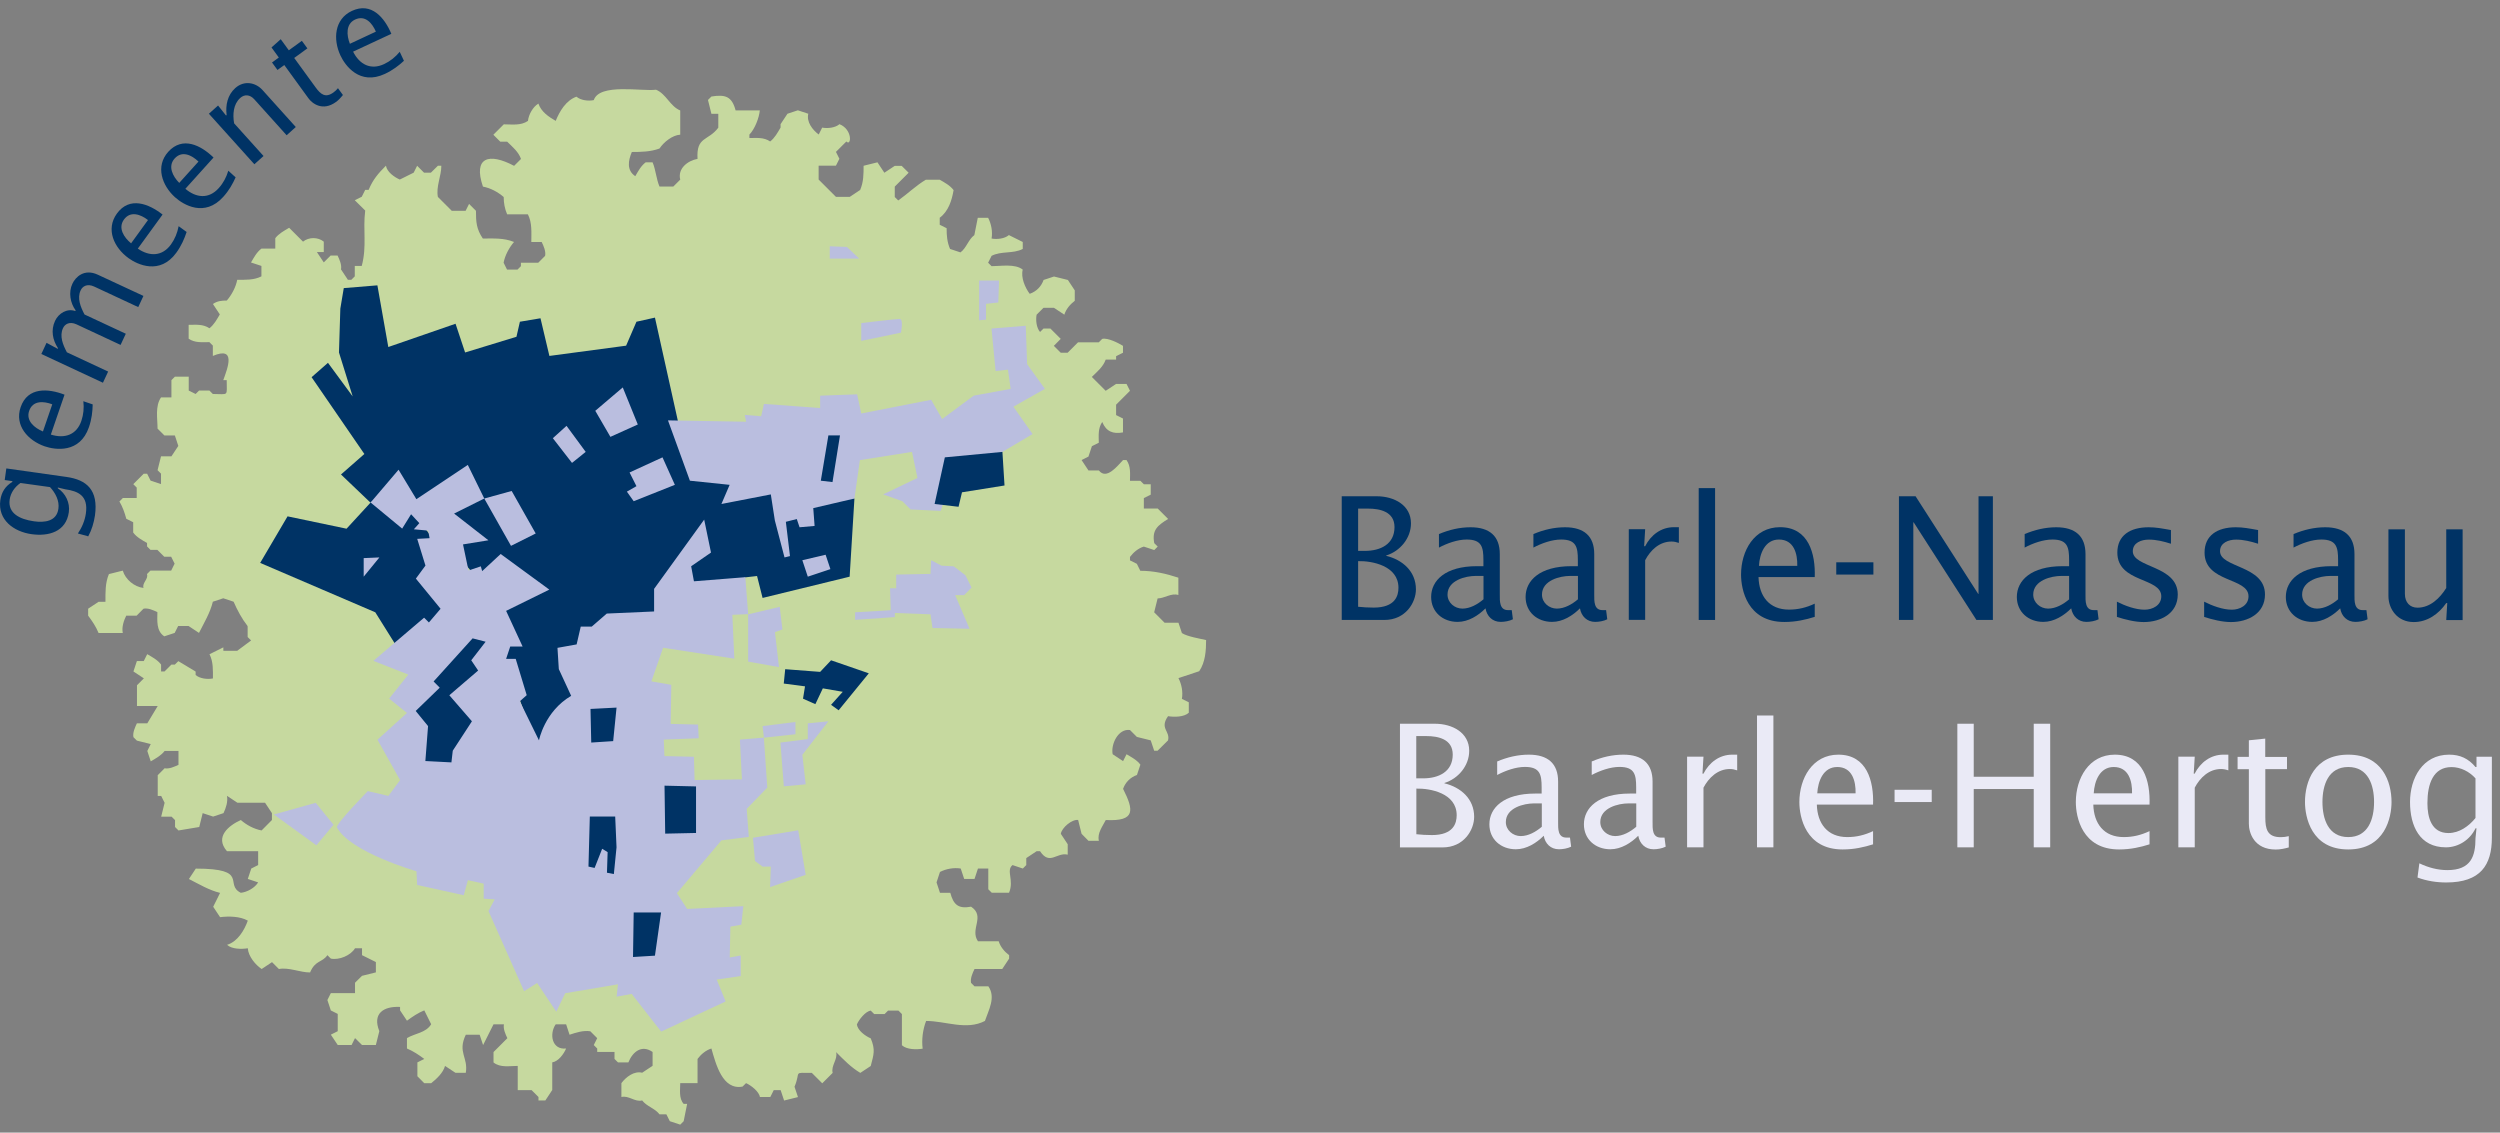 <svg width="181" height="82" viewBox="0 0 181 82" fill="none" xmlns="http://www.w3.org/2000/svg">
<rect x="0" y="0" width="181" height="82" fill="#808080" stroke="none"/>
<g clip-path="url(#clip0_1504_20646)">
<path d="M17.917 45.316C17.503 44.781 17.181 44.179 16.913 43.564L16.165 43.315L15.41 43.564C15.216 44.367 14.778 45.085 14.407 45.822L13.652 45.323H12.898L12.648 45.822L11.894 46.071C11.304 45.681 11.389 44.933 11.395 44.319C11.109 44.179 10.714 44.002 10.391 44.069L9.892 44.574H9.138C8.955 44.952 8.803 45.408 8.889 45.828H7.136C6.954 45.377 6.674 44.964 6.382 44.574V44.069L7.136 43.57H7.635C7.635 42.877 7.611 42.22 7.885 41.563L8.889 41.313C9.077 41.952 9.728 42.494 10.391 42.567C10.27 42.196 10.762 41.934 10.641 41.563L10.89 41.313H12.393L12.642 40.808L12.393 40.309H11.894L11.395 39.811H10.896L10.647 39.561V39.312C10.288 39.105 9.898 38.898 9.643 38.557V37.809L9.144 37.56C9.028 37.128 8.876 36.69 8.645 36.306L8.895 36.057H9.898V35.302L9.649 35.053L10.403 34.299H10.653L10.902 34.797L11.657 35.047V34.292L11.407 34.043L11.657 33.039H12.411L12.91 32.285L12.661 31.53H11.906L11.407 31.032C11.407 30.308 11.219 29.413 11.657 28.774H12.411V27.521L12.661 27.272H13.664V28.276L14.163 28.525L14.413 28.276H15.161L15.41 28.525C16.585 28.525 16.414 28.738 16.414 27.521H16.165C16.487 26.639 17.114 25.045 15.41 25.769V25.021L15.161 24.771C14.632 24.771 14.121 24.838 13.658 24.522V23.518C14.188 23.518 14.699 23.451 15.161 23.767C15.496 23.512 15.703 23.122 15.915 22.764L15.416 22.009C15.733 21.79 16.043 21.76 16.42 21.76C16.773 21.352 17.077 20.786 17.175 20.257C17.771 20.257 18.385 20.287 18.927 20.008V19.253L18.172 19.004C18.379 18.651 18.586 18.255 18.927 18H19.931V17.245C20.186 16.911 20.576 16.704 20.935 16.491L21.938 17.495C22.364 17.154 23.021 17.154 23.441 17.495V18.249H22.942L23.441 18.998L23.94 18.499H24.439C24.579 18.785 24.755 19.18 24.688 19.503L25.187 20.257H25.437L25.686 20.008V19.253H26.191C26.574 17.823 26.264 16.655 26.441 15.244L25.686 14.496L26.191 14.246L26.441 13.747H26.69C26.994 13.005 27.384 12.555 27.943 11.995C28.01 12.445 28.558 12.835 28.947 12.999L29.951 12.5L30.2 12.001L30.699 12.5H31.198L31.703 12.001H31.953C31.953 12.743 31.557 13.516 31.703 14.258L32.707 15.262H33.711L33.96 14.763L34.459 15.262C34.459 16.065 34.489 16.582 34.958 17.27C35.731 17.27 36.485 17.215 37.215 17.519C36.862 17.927 36.558 18.493 36.461 19.022L36.71 19.521H37.465L37.714 19.271V19.022H38.967L39.466 18.523C39.533 18.201 39.357 17.805 39.217 17.519H38.468C38.468 16.844 38.535 16.132 38.219 15.518H36.716C36.546 15.116 36.467 14.702 36.467 14.264C36.047 13.899 35.512 13.613 34.964 13.51C34.234 11.356 35.426 11.052 37.221 12.007L37.72 11.508C37.538 10.985 37.099 10.632 36.716 10.255H36.217L35.718 9.756L36.473 9.002C37.069 9.002 37.708 9.111 38.225 8.752C38.274 8.296 38.578 7.742 38.979 7.499C39.186 8.095 39.709 8.448 40.233 8.752C40.519 8.047 40.981 7.268 41.735 7C42.046 7.268 42.599 7.329 42.989 7.25C43.402 6.002 46.487 6.635 47.497 6.495C48.245 6.806 48.501 7.688 49.249 7.998V9.75C48.671 9.787 48.056 10.292 47.746 10.754C47.101 10.991 46.42 11.003 45.745 11.003C45.483 11.618 45.355 12.33 45.994 12.756C46.201 12.397 46.408 12.007 46.748 11.752H47.247C47.485 12.318 47.509 12.944 47.746 13.504H48.75L49.249 13.005C49.048 12.202 49.79 11.63 50.502 11.502C50.399 9.866 51.269 10.225 52.005 9.245V8.241H51.506L51.257 7.237L51.506 6.988C52.516 6.824 52.99 6.982 53.258 7.992H55.01C54.962 8.533 54.645 9.349 54.256 9.744V9.993C54.779 9.993 55.302 9.927 55.759 10.243C56.093 9.987 56.3 9.598 56.513 9.239V8.99L57.012 8.235L57.766 7.986L58.521 8.235C58.375 8.825 58.831 9.409 59.275 9.738L59.525 9.239C59.914 9.312 60.468 9.257 60.778 8.99C61.751 9.379 61.636 10.626 61.277 10.243L60.522 10.997L60.772 11.496L60.522 11.995H59.269V12.999L60.522 14.252H61.526L62.275 13.753C62.524 13.169 62.524 12.622 62.524 12.001L63.528 11.752L64.027 12.506L64.781 12.007H65.28L65.785 12.506L64.781 13.51V14.264L65.031 14.514C65.712 14.033 66.314 13.437 67.032 13.011H68.036C68.395 13.218 68.784 13.425 69.04 13.765C68.912 14.514 68.669 15.293 68.036 15.767V16.272L68.535 16.521C68.535 17.063 68.571 17.525 68.784 18.024L69.539 18.274C69.977 17.945 70.105 17.349 70.543 17.02L70.792 15.767H71.54C71.772 16.217 71.875 16.771 71.79 17.27C72.179 17.343 72.733 17.288 73.043 17.02L74.047 17.519V18.024C73.341 18.389 72.496 18.158 71.79 18.523L71.54 19.022L71.79 19.271C72.453 19.271 73.493 19.077 74.047 19.521C73.895 20.081 74.217 20.835 74.552 21.273C75.032 21.103 75.385 20.75 75.556 20.269L76.31 20.02L77.314 20.269L77.813 21.024V21.778C77.484 22.027 77.18 22.38 77.058 22.782L76.304 22.283H75.55L75.051 22.782C74.978 23.171 75.032 23.725 75.3 24.035L75.55 23.786H76.048L76.797 24.534L76.298 25.039L76.797 25.538H77.296L78.05 24.783H79.553L79.802 24.534C80.204 24.443 80.958 24.826 81.305 25.039V25.538L80.806 25.787V26.037H80.052C79.869 26.56 79.431 26.913 79.048 27.29L80.052 28.294L80.806 27.795H81.56L81.81 28.294L80.806 29.298V30.052L81.305 30.302V31.305C80.575 31.445 80.082 31.232 79.802 30.551C79.486 31.013 79.547 31.524 79.553 32.054L79.054 32.303L78.804 33.057L78.306 33.307L78.804 34.061H79.559C80.112 34.773 80.903 33.727 81.311 33.307H81.56C81.877 33.769 81.816 34.28 81.81 34.81H82.564L82.814 35.059H83.313V35.813L82.814 36.063V36.817H83.818L84.572 37.572C83.817 38.04 83.386 38.363 83.568 39.324L83.818 39.573L83.568 39.823L82.814 39.573C82.412 39.689 82.059 39.993 81.81 40.322V40.571L82.309 40.821L82.558 41.325C83.519 41.325 84.408 41.526 85.314 41.824V43.078C84.803 42.913 84.316 43.321 83.811 43.327L83.562 44.331L84.316 45.085H85.32L85.57 45.834C85.953 46.083 86.853 46.235 87.322 46.339C87.322 47.099 87.267 47.945 86.823 48.596L85.32 49.095C85.552 49.545 85.655 50.098 85.57 50.597L86.069 50.847V51.601C85.722 51.924 85.004 51.924 84.566 51.851C83.933 52.757 84.736 52.915 84.566 53.603L83.811 54.351H83.562L83.313 53.603L82.309 53.353L81.81 52.854C80.958 52.733 80.411 53.889 80.557 54.607L81.311 55.105L81.56 54.607C81.919 54.819 82.309 55.02 82.564 55.361L82.315 56.109C81.834 56.28 81.481 56.633 81.311 57.113C82.09 58.658 82.23 59.48 80.058 59.37C79.826 59.827 79.425 60.331 79.559 60.873H78.804L78.306 60.368L78.056 59.364C77.6 59.309 76.876 59.924 76.803 60.368L77.302 61.122V61.877C76.511 61.682 76 62.686 75.3 61.627H75.051L74.302 62.126V62.631L74.053 62.881L73.305 62.631C72.818 63.033 73.439 63.72 73.055 64.633H71.802L71.552 64.383V62.881H70.804L70.555 63.635H69.806L69.557 62.881C69.058 62.802 68.504 62.899 68.054 63.13L67.805 63.885L68.054 64.639H68.802C69.028 65.497 69.387 65.819 70.305 65.643C71.364 66.349 70.196 67.267 70.804 68.149H72.307C72.428 68.551 72.727 68.904 73.061 69.153V69.403L72.562 70.157H70.555C70.415 70.443 70.238 70.838 70.305 71.161L70.555 71.41H71.558C72.112 72.213 71.577 73.12 71.309 73.917C69.965 74.617 68.462 73.917 67.05 73.917C66.813 74.537 66.716 75.261 66.801 75.924C66.363 75.998 65.645 75.998 65.298 75.675V73.418L65.049 73.168H64.294L64.045 73.418H63.291L63.041 73.168C62.646 73.223 62.177 73.838 62.037 74.172C62.104 74.617 62.652 75.012 63.041 75.176C63.394 76.016 63.254 76.344 63.041 77.178L62.287 77.677C61.617 77.281 61.082 76.722 60.535 76.174C60.668 76.709 60.151 77.141 60.285 77.677L59.531 78.431L58.776 77.677C57.371 77.677 58.004 77.537 57.523 78.68L57.773 79.429L56.769 79.678L56.519 78.924H56.02L55.771 79.423H55.017C54.962 79.027 54.347 78.559 54.013 78.419L53.763 78.668C52.309 78.948 51.828 77.038 51.506 75.912C51.105 76.034 50.752 76.332 50.502 76.667V78.419H49.249C49.249 78.912 49.139 79.52 49.498 79.922H49.748L49.498 81.175L49.249 81.424L48.495 81.175L48.245 80.676H47.746C47.418 80.238 46.822 80.11 46.493 79.672C45.958 79.806 45.526 79.289 44.99 79.423V78.419C45.319 77.975 45.909 77.519 46.493 77.665L47.247 77.166V76.162C46.456 75.614 45.806 76.15 45.495 76.916H44.741L44.491 76.667V76.162H43.238V75.912L42.989 75.663L43.238 75.164L42.739 74.665C42.24 74.586 41.705 74.756 41.236 74.915L40.987 74.16H40.233C39.752 74.86 39.953 76.022 40.987 75.912C40.823 76.302 40.433 76.843 39.983 76.916V78.918L39.484 79.672H38.986V79.423L38.487 78.924H37.483V77.172C36.911 77.172 36.217 77.318 35.731 76.922V76.168L36.734 75.164C36.594 74.878 36.418 74.483 36.485 74.16H35.731L34.976 75.663L34.727 74.915H33.723C33.108 76.198 33.911 76.545 33.723 77.671H32.975L32.22 77.172C32.086 77.671 31.606 78.115 31.216 78.425H30.718L30.219 77.92V76.916L30.718 76.667C30.328 76.375 29.914 76.101 29.464 75.912V75.158C30.042 74.811 30.845 74.781 31.216 74.154L30.718 73.15C30.267 73.333 29.854 73.613 29.464 73.899L28.965 73.15V72.901C27.748 72.84 26.951 73.394 27.463 74.653L27.213 75.657H26.209L25.704 75.158L25.455 75.657H24.451L23.952 74.909L24.451 74.659V73.406L23.952 73.156L23.703 72.402L23.952 71.903H25.704V71.149L26.209 70.65L27.213 70.4V69.652L26.209 69.153V68.654H25.704C25.388 69.184 24.548 69.524 23.952 69.403L23.703 69.153C23.338 69.695 22.821 69.506 22.45 70.406C21.719 70.406 20.904 70.017 20.192 70.157L19.694 69.658L18.945 70.157C18.483 69.847 17.978 69.232 17.941 68.654C17.497 68.727 16.785 68.727 16.439 68.405C17.199 68.18 17.692 67.352 17.941 66.653C17.375 66.336 16.56 66.324 15.934 66.403L15.435 65.649L15.934 64.645C15.131 64.45 14.413 64.012 13.677 63.641L14.175 62.887C18.106 62.887 16.201 64.031 17.436 64.639C17.893 64.59 18.446 64.286 18.69 63.885L17.941 63.635L18.191 62.881L18.69 62.631V61.627H16.433C15.52 60.587 16.573 59.76 17.436 59.37C17.856 59.735 18.385 60.021 18.939 60.125L19.687 59.37V58.871L19.189 58.117H17.187L16.433 57.618C16.512 58.038 16.36 58.494 16.183 58.871L15.429 59.121L14.674 58.871L14.425 59.875L12.922 60.125L12.673 59.875V59.376L12.423 59.127H11.669L11.918 58.123L11.669 57.624H11.419V56.121L11.918 55.623C12.241 55.69 12.636 55.507 12.922 55.373V54.369H11.918C11.663 54.704 11.273 54.911 10.914 55.124L10.665 54.369L10.914 53.87L9.911 53.621L9.661 53.372C9.594 53.049 9.777 52.654 9.911 52.368H10.665L11.419 51.114H9.917V49.612L10.416 49.113L9.661 48.614L9.911 47.86H10.409L10.659 47.361C11.012 47.568 11.407 47.774 11.663 48.115V48.614H11.912L12.411 48.115H12.661L12.91 47.866L14.163 48.62V48.87C14.473 49.137 15.027 49.198 15.416 49.119C15.416 48.523 15.447 47.908 15.167 47.367L16.171 46.868V47.117H17.175L18.179 46.369L17.929 46.12V45.365L17.917 45.316Z" fill="#C6D99F"/>
<path fill-rule="evenodd" clip-rule="evenodd" d="M26.824 36.392L25.09 38.278L20.819 37.383L18.836 40.754L27.171 44.331L28.911 47.111L34.07 42.694L28.807 35.594L26.824 36.392Z" fill="#003365"/>
<path fill-rule="evenodd" clip-rule="evenodd" d="M26.824 36.392L24.688 34.353L26.38 32.869L22.559 27.308L23.745 26.268L25.534 28.701L24.542 25.52L24.64 22.344L24.889 20.859L27.323 20.659L28.113 25.124L32.981 23.439L33.674 25.52L37.392 24.382L37.641 23.293L39.131 23.043L39.776 25.769L45.331 25.027L46.079 23.293L47.418 22.995L49.158 30.831L50.746 34.305L61.216 35.893L61.861 36.093L61.514 41.751L55.211 43.291L54.81 41.703L53.97 41.8L41.912 47.111L41.857 50.828L39.083 54.704L35.408 44.477L34.715 42.098L31.143 37.73L28.612 34.95L26.824 36.392Z" fill="#003365"/>
<path fill-rule="evenodd" clip-rule="evenodd" d="M60.072 18.724V17.829L61.313 17.878L62.208 18.724H60.072Z" fill="#BABEDF"/>
<path fill-rule="evenodd" clip-rule="evenodd" d="M65.134 23.092C64.836 23.092 62.354 23.39 62.354 23.39V24.68L65.231 24.084C65.231 24.084 65.432 23.092 65.134 23.092Z" fill="#BABEDF"/>
<path fill-rule="evenodd" clip-rule="evenodd" d="M72.331 20.312H70.889V23.189L71.388 23.141V21.997L72.276 21.9L72.331 20.312Z" fill="#BABEDF"/>
<path fill-rule="evenodd" clip-rule="evenodd" d="M74.266 23.585L71.784 23.786L72.082 26.864L72.976 26.761L73.171 28.154L70.494 28.647L68.212 30.338L67.415 28.945L62.354 29.936L62.056 28.549L59.379 28.647V29.541L55.309 29.243L55.108 30.137L53.921 30.04L54.019 30.533L48.361 30.435L49.949 34.803L52.826 35.102L52.23 36.489L55.807 35.795L56.099 37.681L56.799 40.358L57.194 40.261L56.896 37.779L57.687 37.578L57.888 38.174L58.977 38.077L58.88 36.787L61.861 36.093L62.256 33.313L66.028 32.717L66.424 34.603L63.941 35.795L65.329 36.288L65.925 36.884L68.109 36.988L69.204 33.514L72.575 32.717L74.759 31.427L73.371 29.444L75.653 28.154L74.363 26.365L74.266 23.585Z" fill="#BABEDF"/>
<path fill-rule="evenodd" clip-rule="evenodd" d="M45.088 28.05L46.177 30.733L44.193 31.628L43.098 29.742L45.088 28.05Z" fill="#BABEDF"/>
<path fill-rule="evenodd" clip-rule="evenodd" d="M41.017 30.831L40.026 31.725L41.413 33.514L42.405 32.717L41.017 30.831Z" fill="#BABEDF"/>
<path fill-rule="evenodd" clip-rule="evenodd" d="M47.965 33.112L45.58 34.207L46.079 35.199L45.386 35.594L45.879 36.288L48.86 35.102L47.965 33.112Z" fill="#BABEDF"/>
<path fill-rule="evenodd" clip-rule="evenodd" d="M58.089 40.559L59.774 40.163L60.121 41.204L58.484 41.751L58.089 40.559Z" fill="#BABEDF"/>
<path fill-rule="evenodd" clip-rule="evenodd" d="M61.91 44.331L64.489 44.179L64.44 42.591H64.885V41.599L67.367 41.55L67.415 40.559L68.158 40.954L69.052 41.003L69.898 41.648L70.342 42.542L69.8 43.09H69.155L70.196 45.523L67.513 45.468L67.367 44.477L64.787 44.38V44.678L61.91 44.878V44.331Z" fill="#BABEDF"/>
<path fill-rule="evenodd" clip-rule="evenodd" d="M56.452 43.935L54.165 44.477V47.902L56.398 48.298L56.106 45.767L56.647 45.572L56.452 43.935Z" fill="#BABEDF"/>
<path fill-rule="evenodd" clip-rule="evenodd" d="M59.975 52.222L58.484 52.368V53.511L56.501 53.761L56.75 56.931L58.332 56.785L58.089 54.649L59.975 52.222Z" fill="#BABEDF"/>
<path fill-rule="evenodd" clip-rule="evenodd" d="M24.147 59.711L22.857 58.123L19.827 58.969L22.906 61.202L24.147 59.711Z" fill="#BABEDF"/>
<path fill-rule="evenodd" clip-rule="evenodd" d="M37.045 35.546L35.061 36.093L36.996 39.519L38.785 38.624L37.045 35.546Z" fill="#BABEDF"/>
<path fill-rule="evenodd" clip-rule="evenodd" d="M27.469 40.358L26.331 40.407V41.751L27.469 40.358Z" fill="#BABEDF"/>
<path fill-rule="evenodd" clip-rule="evenodd" d="M26.824 36.392L28.856 34.007L30.146 36.142L33.869 33.66L35.061 36.093L32.877 37.182L35.36 39.117L33.522 39.415L33.918 41.301L34.812 41.003L34.909 41.35L36.248 40.109L39.77 42.688L36.643 44.227L37.836 46.807H36.941L36.643 47.701H37.337L38.134 50.33L37.635 50.774L39.022 53.603C39.022 53.603 39.417 51.516 41.352 50.378L40.458 48.444L40.361 46.904L41.748 46.655L42.046 45.365H42.843L43.932 44.422L47.357 44.27V42.633L50.983 37.62L51.476 40.005L50.04 40.997L50.241 42.086L53.964 41.788L54.165 44.465L53.021 44.513L53.167 47.689L48.008 46.898L47.162 49.332L48.604 49.581L48.556 52.41L50.539 52.459L50.587 53.451L48.057 53.548L48.105 54.74L50.241 54.789L50.289 56.474L53.715 56.426L53.569 53.548L55.303 53.402L55.552 57.022L54.061 58.561L54.214 60.593L52.23 60.843L49.006 64.663L49.748 65.807L53.818 65.606L53.672 66.945L52.881 67.091L52.832 69.323L53.629 69.177V70.668L51.889 70.918L52.534 72.505L47.868 74.689L45.733 71.958L44.644 72.159L44.741 71.264L40.92 71.909L40.275 73.248L38.888 71.167L37.945 71.763L35.366 65.959L35.816 65.113L35.019 65.065V63.976L33.875 63.726L33.577 64.815L30.2 64.073L30.152 63.081C30.152 63.081 25.339 61.694 24.396 59.906C24.275 59.681 26.629 57.277 26.629 57.277L28.12 57.624L28.965 56.48L27.329 53.554L29.464 51.619L28.174 50.579L29.562 48.839L27.031 47.847L30.705 44.72L31.052 45.067L31.898 44.075L30.109 41.891L30.803 40.948L30.206 39.014L31.101 38.965L31.003 38.417L29.963 38.32L30.359 37.876L29.762 37.231L29.117 38.271L26.836 36.385L26.824 36.392Z" fill="#BABEDF"/>
<path fill-rule="evenodd" clip-rule="evenodd" d="M54.512 60.654L54.664 62.339L55.211 62.741H55.807L55.753 64.225L58.332 63.337L57.791 60.112L54.512 60.654Z" fill="#BABEDF"/>
<path fill-rule="evenodd" clip-rule="evenodd" d="M55.211 52.569L55.309 53.408L57.59 53.159V52.27L55.211 52.569Z" fill="#BABEDF"/>
<path fill-rule="evenodd" clip-rule="evenodd" d="M34.216 46.217L35.159 46.46L34.118 47.805L34.617 48.547L32.531 50.336L34.167 52.222L32.78 54.351L32.683 55.197L30.797 55.099L30.991 52.569L30.097 51.473L31.837 49.788L31.393 49.338L34.216 46.217Z" fill="#003365"/>
<path fill-rule="evenodd" clip-rule="evenodd" d="M42.752 51.327L44.638 51.23L44.394 53.657L42.806 53.761L42.752 51.327Z" fill="#003365"/>
<path fill-rule="evenodd" clip-rule="evenodd" d="M44.54 59.115H42.703L42.605 62.741L43.05 62.838L43.597 61.451L43.992 61.694L43.944 63.185L44.443 63.282L44.637 61.347L44.54 59.115Z" fill="#003365"/>
<path fill-rule="evenodd" clip-rule="evenodd" d="M50.393 56.937L48.111 56.882L48.16 60.356L50.393 60.307V56.937Z" fill="#003365"/>
<path fill-rule="evenodd" clip-rule="evenodd" d="M47.862 66.062H45.879L45.83 69.287L47.418 69.19L47.862 66.062Z" fill="#003365"/>
<path fill-rule="evenodd" clip-rule="evenodd" d="M60.815 31.524H59.975L59.427 34.803L60.273 34.901L60.815 31.524Z" fill="#003365"/>
<path fill-rule="evenodd" clip-rule="evenodd" d="M72.575 32.717L72.727 35.15L69.648 35.643L69.399 36.69L67.665 36.489L68.407 33.112L72.575 32.717Z" fill="#003365"/>
<path fill-rule="evenodd" clip-rule="evenodd" d="M60.169 47.805L59.379 48.644L56.848 48.45L56.744 49.49L58.283 49.691L58.138 50.585L59.032 50.981L59.573 49.837L61.015 50.086L60.169 51.029L60.717 51.425L62.901 48.748L60.169 47.805Z" fill="#003365"/>
<path d="M3.626 35.272C4.015 35.692 4.313 36.258 4.228 36.836C4.101 37.748 3.231 37.852 2.458 37.742C1.418 37.596 0.56 37.158 0.7 36.172C0.767 35.673 1.083 35.242 1.484 34.968L3.62 35.266L3.626 35.272ZM0.456 33.928L0.341 34.755L0.894 34.834V34.889C0.383 35.199 0.11 35.625 0.024 36.209C-0.176 37.645 0.998 38.49 2.275 38.673C3.523 38.849 4.782 38.502 4.983 37.085C5.08 36.404 4.752 35.722 4.186 35.351V35.296L4.721 35.424C5.67 35.558 6.4 35.892 6.218 37.17C6.145 37.693 5.932 38.192 5.64 38.624L6.388 38.831C6.644 38.363 6.796 37.846 6.875 37.322C7.13 35.485 6.291 34.737 4.812 34.53L0.462 33.915L0.456 33.928Z" fill="#003365"/>
<path d="M3.109 31.238C2.501 30.989 1.862 30.466 2.111 29.748C2.373 28.981 3.158 29.036 3.784 29.273L3.109 31.238ZM4.672 28.574C3.486 28.117 2.002 28.008 1.497 29.474C1.034 30.806 2.026 31.895 3.237 32.315C4.003 32.577 5.78 32.838 6.437 30.934C6.644 30.338 6.698 29.797 6.711 29.279L6.035 29.048C6.09 29.547 6.047 30.003 5.889 30.478C5.536 31.5 4.666 31.774 3.681 31.463L4.672 28.574Z" fill="#003365"/>
<path d="M4.174 25.258L4.198 25.209C3.809 24.619 3.669 23.907 3.985 23.232C4.24 22.684 4.855 22.307 5.451 22.52L5.476 22.471C5.08 21.93 4.952 21.163 5.238 20.549C5.463 20.062 6.09 19.43 7.076 19.886L10.385 21.425L10.008 22.234L6.826 20.75C6.303 20.506 5.968 20.738 5.841 21.017C5.567 21.595 5.841 22.24 6.12 22.77L9.108 24.163L8.73 24.972L5.549 23.488C5.025 23.244 4.691 23.475 4.563 23.755C4.289 24.333 4.563 24.978 4.843 25.507L7.83 26.901L7.453 27.71L2.993 25.629L3.37 24.82L4.18 25.258H4.174Z" fill="#003365"/>
<path d="M9.491 17.617C8.98 17.197 8.524 16.515 8.974 15.895C9.448 15.244 10.184 15.524 10.714 15.931L9.491 17.617ZM11.766 15.53C10.762 14.745 9.375 14.204 8.463 15.463C7.635 16.607 8.262 17.933 9.302 18.687C9.953 19.162 11.578 19.928 12.764 18.298C13.135 17.787 13.348 17.288 13.512 16.795L12.934 16.375C12.837 16.868 12.667 17.294 12.375 17.702C11.742 18.572 10.823 18.584 9.978 18L11.772 15.53H11.766Z" fill="#003365"/>
<path d="M12.977 13.242C12.514 12.774 12.131 12.044 12.642 11.478C13.184 10.876 13.883 11.235 14.37 11.697L12.977 13.242ZM15.459 11.405C14.546 10.517 13.22 9.841 12.18 10.991C11.237 12.038 11.724 13.431 12.673 14.283C13.275 14.824 14.808 15.755 16.159 14.258C16.585 13.79 16.846 13.315 17.059 12.841L16.53 12.36C16.384 12.841 16.171 13.248 15.836 13.62C15.118 14.422 14.206 14.337 13.421 13.668L15.465 11.399L15.459 11.405Z" fill="#003365"/>
<path d="M16.366 8.363L16.408 8.326C16.317 7.615 16.475 6.879 17.029 6.38C17.68 5.796 18.507 5.972 19 6.513L21.415 9.196L20.752 9.793L18.41 7.189C18.093 6.836 17.698 6.818 17.394 7.091C16.883 7.554 16.84 8.29 16.95 8.929L19.079 11.295L18.416 11.892L15.124 8.235L15.788 7.639L16.36 8.357L16.366 8.363Z" fill="#003365"/>
<path d="M21.859 2.961L22.255 3.502L21.3 4.196L22.839 6.313C23.21 6.824 23.557 7.122 24.147 6.69C24.269 6.605 24.366 6.507 24.469 6.386L24.828 6.879C24.676 7.067 24.518 7.244 24.323 7.384C23.368 8.077 22.608 7.505 22.322 7.104L20.582 4.707L20.089 5.066L19.694 4.524L20.186 4.165L19.657 3.435L20.326 2.839L20.91 3.642L21.865 2.948L21.859 2.961Z" fill="#003365"/>
<path d="M25.333 3.173C25.09 2.559 25.023 1.738 25.71 1.415C26.441 1.074 26.951 1.677 27.213 2.291L25.327 3.173H25.333ZM28.333 2.449C27.84 1.275 26.885 0.131 25.479 0.789C24.202 1.385 24.104 2.851 24.646 4.013C24.986 4.743 26.033 6.203 27.864 5.351C28.436 5.084 28.868 4.749 29.245 4.402L28.941 3.751C28.619 4.135 28.26 4.427 27.809 4.64C26.836 5.096 26.027 4.664 25.564 3.739L28.333 2.449Z" fill="#003365"/>
<path d="M98.328 36.823H99.046C99.897 36.823 100.962 37.036 100.962 38.162C100.962 39.403 99.946 39.884 98.82 39.884H98.328V36.823ZM97.141 44.885H100.226C101.771 44.885 102.513 43.619 102.513 42.67C102.513 41.368 101.546 40.529 100.36 40.242V40.218C101.363 39.908 102.154 38.971 102.154 37.888C102.154 36.586 100.956 35.929 99.666 35.929H97.141V44.879V44.885ZM98.328 40.626C99.319 40.602 101.248 40.948 101.248 42.554C101.248 43.126 101.023 43.99 99.453 43.99C99.046 43.99 98.674 43.966 98.328 43.929V40.626Z" fill="#003365"/>
<path d="M107.399 43.394C106.979 43.753 106.431 44.063 105.878 44.063C105.324 44.063 104.801 43.644 104.801 43.047C104.801 42.007 106.127 41.697 106.833 41.697H107.405V43.394H107.399ZM109.443 44.173H109.218C108.549 44.197 108.585 43.516 108.585 43.035V40.115C108.585 38.813 107.843 38.174 106.468 38.174C105.677 38.174 104.91 38.357 104.18 38.667V39.646C104.764 39.336 105.519 39.062 106.188 39.062C107.277 39.062 107.399 39.604 107.399 40.547V40.991H106.93C104.643 40.991 103.615 42.031 103.615 43.218C103.615 44.307 104.454 45.025 105.531 45.025C106.31 45.025 107.028 44.568 107.551 44.045C107.648 44.617 108.056 45.025 108.652 45.025C108.926 45.025 109.285 44.964 109.534 44.836L109.449 44.167L109.443 44.173Z" fill="#003365"/>
<path d="M114.237 43.394C113.817 43.753 113.27 44.063 112.716 44.063C112.162 44.063 111.639 43.644 111.639 43.047C111.639 42.007 112.965 41.697 113.671 41.697H114.243V43.394H114.237ZM116.281 44.173H116.056C115.387 44.197 115.423 43.516 115.423 43.035V40.115C115.423 38.813 114.681 38.174 113.306 38.174C112.515 38.174 111.743 38.357 111.019 38.667V39.646C111.603 39.336 112.357 39.062 113.026 39.062C114.115 39.062 114.237 39.604 114.237 40.547V40.991H113.768C111.481 40.991 110.453 42.031 110.453 43.218C110.453 44.307 111.292 45.025 112.369 45.025C113.148 45.025 113.866 44.568 114.389 44.045C114.486 44.617 114.9 45.025 115.49 45.025C115.764 45.025 116.123 44.964 116.366 44.836L116.281 44.167V44.173Z" fill="#003365"/>
<path d="M119.037 39.543H119.11C119.518 38.74 120.26 38.168 121.191 38.168H121.55V39.306C121.373 39.245 121.203 39.208 121.014 39.208C120.144 39.208 119.493 39.829 119.11 40.559V44.879H117.924V38.314H119.11L119.037 39.537V39.543Z" fill="#003365"/>
<path d="M124.172 35.339H122.986V44.885H124.172V35.339Z" fill="#003365"/>
<path d="M127.348 40.967C127.396 40.09 127.78 39.062 128.796 39.062C129.873 39.062 130.146 40.078 130.122 40.967H127.348ZM131.387 41.782C131.448 40.084 130.943 38.168 128.875 38.168C126.995 38.168 126.052 39.89 126.052 41.599C126.052 42.676 126.496 45.031 129.185 45.031C130.025 45.031 130.73 44.866 131.387 44.66V43.704C130.779 43.99 130.189 44.136 129.52 44.136C128.084 44.136 127.354 43.157 127.317 41.782H131.394H131.387Z" fill="#003365"/>
<path d="M135.634 40.711H132.945V41.599H135.634V40.711Z" fill="#003365"/>
<path d="M137.483 35.929H138.688L143.22 42.998H143.245V35.929H144.285V44.885H143.093L138.548 37.815H138.524V44.885H137.483V35.929Z" fill="#003365"/>
<path d="M149.803 43.394C149.384 43.753 148.836 44.063 148.282 44.063C147.729 44.063 147.206 43.644 147.206 43.047C147.206 42.007 148.532 41.697 149.238 41.697H149.803V43.394ZM151.848 44.173H151.622C150.953 44.197 150.99 43.516 150.99 43.035V40.115C150.99 38.813 150.247 38.174 148.873 38.174C148.082 38.174 147.315 38.357 146.585 38.667V39.646C147.163 39.336 147.923 39.062 148.593 39.062C149.682 39.062 149.803 39.604 149.803 40.547V40.991H149.335C147.047 40.991 146.019 42.031 146.019 43.218C146.019 44.307 146.859 45.025 147.936 45.025C148.714 45.025 149.432 44.568 149.955 44.045C150.059 44.617 150.466 45.025 151.057 45.025C151.33 45.025 151.689 44.964 151.939 44.836L151.854 44.167L151.848 44.173Z" fill="#003365"/>
<path d="M153.259 43.558C153.843 43.856 154.61 44.142 155.267 44.142C155.838 44.142 156.477 43.832 156.477 43.175C156.477 41.788 153.295 42.208 153.295 40.005C153.295 38.77 154.214 38.174 155.565 38.174C156.094 38.174 156.52 38.259 157.177 38.375V39.367C156.66 39.202 156.124 39.068 155.577 39.068C155.029 39.068 154.415 39.294 154.415 39.908C154.415 41.119 157.67 40.924 157.67 43.041C157.67 44.416 156.435 45.037 155.206 45.037C154.573 45.037 153.855 44.854 153.265 44.666V43.564L153.259 43.558Z" fill="#003365"/>
<path d="M159.574 43.558C160.158 43.856 160.925 44.142 161.582 44.142C162.154 44.142 162.792 43.832 162.792 43.175C162.792 41.788 159.61 42.208 159.61 40.005C159.61 38.77 160.529 38.174 161.874 38.174C162.409 38.174 162.829 38.259 163.486 38.375V39.367C162.969 39.202 162.433 39.068 161.892 39.068C161.35 39.068 160.73 39.294 160.73 39.908C160.73 41.119 163.985 40.924 163.985 43.041C163.985 44.416 162.75 45.037 161.521 45.037C160.888 45.037 160.17 44.854 159.58 44.666V43.564L159.574 43.558Z" fill="#003365"/>
<path d="M169.272 43.394C168.852 43.753 168.304 44.063 167.751 44.063C167.197 44.063 166.674 43.644 166.674 43.047C166.674 42.007 168 41.697 168.706 41.697H169.278V43.394H169.272ZM171.316 44.173H171.097C170.428 44.197 170.464 43.516 170.464 43.035V40.115C170.464 38.813 169.722 38.174 168.347 38.174C167.556 38.174 166.783 38.357 166.053 38.667V39.646C166.637 39.336 167.392 39.062 168.061 39.062C169.15 39.062 169.278 39.604 169.278 40.547V40.991H168.809C166.516 40.991 165.494 42.031 165.494 43.218C165.494 44.307 166.333 45.025 167.41 45.025C168.189 45.025 168.907 44.568 169.43 44.045C169.527 44.617 169.935 45.025 170.531 45.025C170.805 45.025 171.164 44.964 171.413 44.836L171.328 44.167L171.316 44.173Z" fill="#003365"/>
<path d="M177.12 44.885H177.108L177.181 43.662H177.108C176.56 44.453 175.745 45.037 174.753 45.037C173.591 45.037 172.922 44.118 172.922 43.145V38.326H174.114V42.992C174.114 43.625 174.486 43.996 175.027 43.996C175.946 43.996 176.651 43.303 177.108 42.573V38.326H178.294V44.891H177.12V44.885Z" fill="#003365"/>
<path d="M102.544 53.292H103.262C104.119 53.292 105.178 53.505 105.178 54.631C105.178 55.872 104.162 56.353 103.037 56.353H102.538V53.292H102.544ZM101.357 61.353H104.442C105.987 61.353 106.729 60.088 106.729 59.139C106.729 57.837 105.762 56.998 104.576 56.712V56.687C105.58 56.377 106.371 55.434 106.371 54.357C106.371 53.055 105.166 52.398 103.882 52.398H101.357V61.347V61.353ZM102.544 57.095C103.535 57.071 105.464 57.417 105.464 59.023C105.464 59.595 105.239 60.459 103.669 60.459C103.262 60.459 102.891 60.435 102.544 60.398V57.095Z" fill="#EAEAF6"/>
<path d="M111.621 59.863C111.201 60.222 110.654 60.532 110.1 60.532C109.546 60.532 109.023 60.112 109.023 59.516C109.023 58.476 110.349 58.166 111.055 58.166H111.627V59.863H111.621ZM113.665 60.642H113.44C112.771 60.666 112.807 59.985 112.807 59.504V56.584C112.807 55.282 112.065 54.637 110.69 54.637C109.899 54.637 109.127 54.819 108.396 55.13V56.109C108.981 55.799 109.735 55.525 110.404 55.525C111.493 55.525 111.615 56.067 111.615 57.01V57.454H111.146C108.853 57.454 107.831 58.494 107.831 59.681C107.831 60.77 108.67 61.487 109.747 61.487C110.526 61.487 111.244 61.031 111.767 60.508C111.864 61.08 112.272 61.487 112.868 61.487C113.142 61.487 113.501 61.427 113.75 61.299L113.665 60.63V60.642Z" fill="#EAEAF6"/>
<path d="M118.459 59.863C118.039 60.222 117.492 60.532 116.938 60.532C116.385 60.532 115.861 60.112 115.861 59.516C115.861 58.476 117.188 58.166 117.893 58.166H118.465V59.863H118.459ZM120.503 60.642H120.278C119.609 60.666 119.646 59.985 119.646 59.504V56.584C119.646 55.282 118.903 54.637 117.528 54.637C116.737 54.637 115.965 54.819 115.241 55.13V56.109C115.825 55.799 116.579 55.525 117.249 55.525C118.338 55.525 118.459 56.067 118.459 57.01V57.454H117.991C115.703 57.454 114.675 58.494 114.675 59.681C114.675 60.77 115.515 61.487 116.591 61.487C117.37 61.487 118.088 61.031 118.611 60.508C118.709 61.08 119.122 61.487 119.712 61.487C119.986 61.487 120.345 61.427 120.595 61.299L120.509 60.63L120.503 60.642Z" fill="#EAEAF6"/>
<path d="M123.259 56.012H123.332C123.74 55.209 124.482 54.637 125.413 54.637H125.772V55.775C125.596 55.714 125.425 55.677 125.237 55.677C124.373 55.677 123.716 56.298 123.332 57.028V61.347H122.146V54.783H123.332L123.259 56.006V56.012Z" fill="#EAEAF6"/>
<path d="M128.394 51.802H127.208V61.347H128.394V51.802Z" fill="#EAEAF6"/>
<path d="M131.57 57.435C131.619 56.559 132.002 55.531 133.018 55.531C134.095 55.531 134.368 56.547 134.344 57.435H131.57ZM135.61 58.251C135.67 56.553 135.165 54.637 133.097 54.637C131.217 54.637 130.274 56.359 130.274 58.068C130.274 59.145 130.718 61.5 133.407 61.5C134.247 61.5 134.953 61.335 135.61 61.129V60.173C135.001 60.459 134.411 60.605 133.742 60.605C132.306 60.605 131.576 59.626 131.539 58.251H135.616H135.61Z" fill="#EAEAF6"/>
<path d="M139.856 57.18H137.167V58.068H139.856V57.18Z" fill="#EAEAF6"/>
<path d="M141.712 52.398H142.898V56.237H147.242V52.398H148.434V61.347H147.242V57.125H142.898V61.347H141.712V52.398Z" fill="#EAEAF6"/>
<path d="M151.586 57.435C151.635 56.559 152.018 55.531 153.034 55.531C154.111 55.531 154.384 56.547 154.36 57.435H151.586ZM155.626 58.251C155.686 56.553 155.181 54.637 153.113 54.637C151.233 54.637 150.29 56.359 150.29 58.068C150.29 59.145 150.734 61.5 153.423 61.5C154.263 61.5 154.969 61.335 155.626 61.129V60.173C155.017 60.459 154.427 60.605 153.758 60.605C152.322 60.605 151.592 59.626 151.555 58.251H155.632H155.626Z" fill="#EAEAF6"/>
<path d="M158.82 56.012H158.893C159.3 55.209 160.043 54.637 160.973 54.637H161.332V55.775C161.162 55.714 160.986 55.677 160.803 55.677C159.933 55.677 159.282 56.298 158.899 57.028V61.347H157.712V54.783H158.899L158.826 56.006L158.82 56.012Z" fill="#EAEAF6"/>
<path d="M165.579 54.789V55.683H164.009V59.176C164.009 60.015 164.143 60.611 165.122 60.611C165.323 60.611 165.506 60.587 165.707 60.538V61.354C165.396 61.439 165.086 61.506 164.764 61.506C163.188 61.506 162.817 60.289 162.817 59.638V55.69H162.001V54.795H162.817V53.597L164.003 53.475V54.801H165.573L165.579 54.789Z" fill="#EAEAF6"/>
<path d="M170.014 60.605C168.566 60.605 168.146 59.291 168.146 58.068C168.146 56.845 168.566 55.531 170.014 55.531C171.462 55.531 171.882 56.845 171.882 58.068C171.882 59.291 171.462 60.605 170.014 60.605ZM170.014 61.5C172.703 61.5 173.147 59.145 173.147 58.068C173.147 56.596 172.478 54.637 170.014 54.637C167.55 54.637 166.881 56.59 166.881 58.068C166.881 59.145 167.325 61.5 170.014 61.5Z" fill="#EAEAF6"/>
<path d="M179.225 59.224C178.744 59.82 178.051 60.313 177.266 60.313C176.037 60.313 175.745 59.188 175.745 58.147C175.745 56.748 176.165 55.537 177.491 55.537C178.16 55.537 178.793 55.872 179.225 56.353V59.224ZM180.411 54.789H179.298V55.531H179.225C178.72 54.923 178.112 54.637 177.321 54.637C175.392 54.637 174.486 56.346 174.486 58.068C174.486 59.79 175.179 61.347 177.083 61.347C178.002 61.347 178.842 60.788 179.225 59.972H179.298L179.225 60.69C179.225 61.968 178.915 62.996 177.193 62.996C176.487 62.996 175.794 62.808 175.161 62.503L175.027 63.532C175.696 63.781 176.402 63.891 177.108 63.891C179.584 63.891 180.411 62.637 180.411 60.648V54.789Z" fill="#EAEAF6"/>
</g>
<defs>
<clipPath id="clip0_1504_20646">
<rect width="180.411" height="80.8" fill="white" transform="translate(0 0.6)"/>
</clipPath>
</defs>
</svg>
